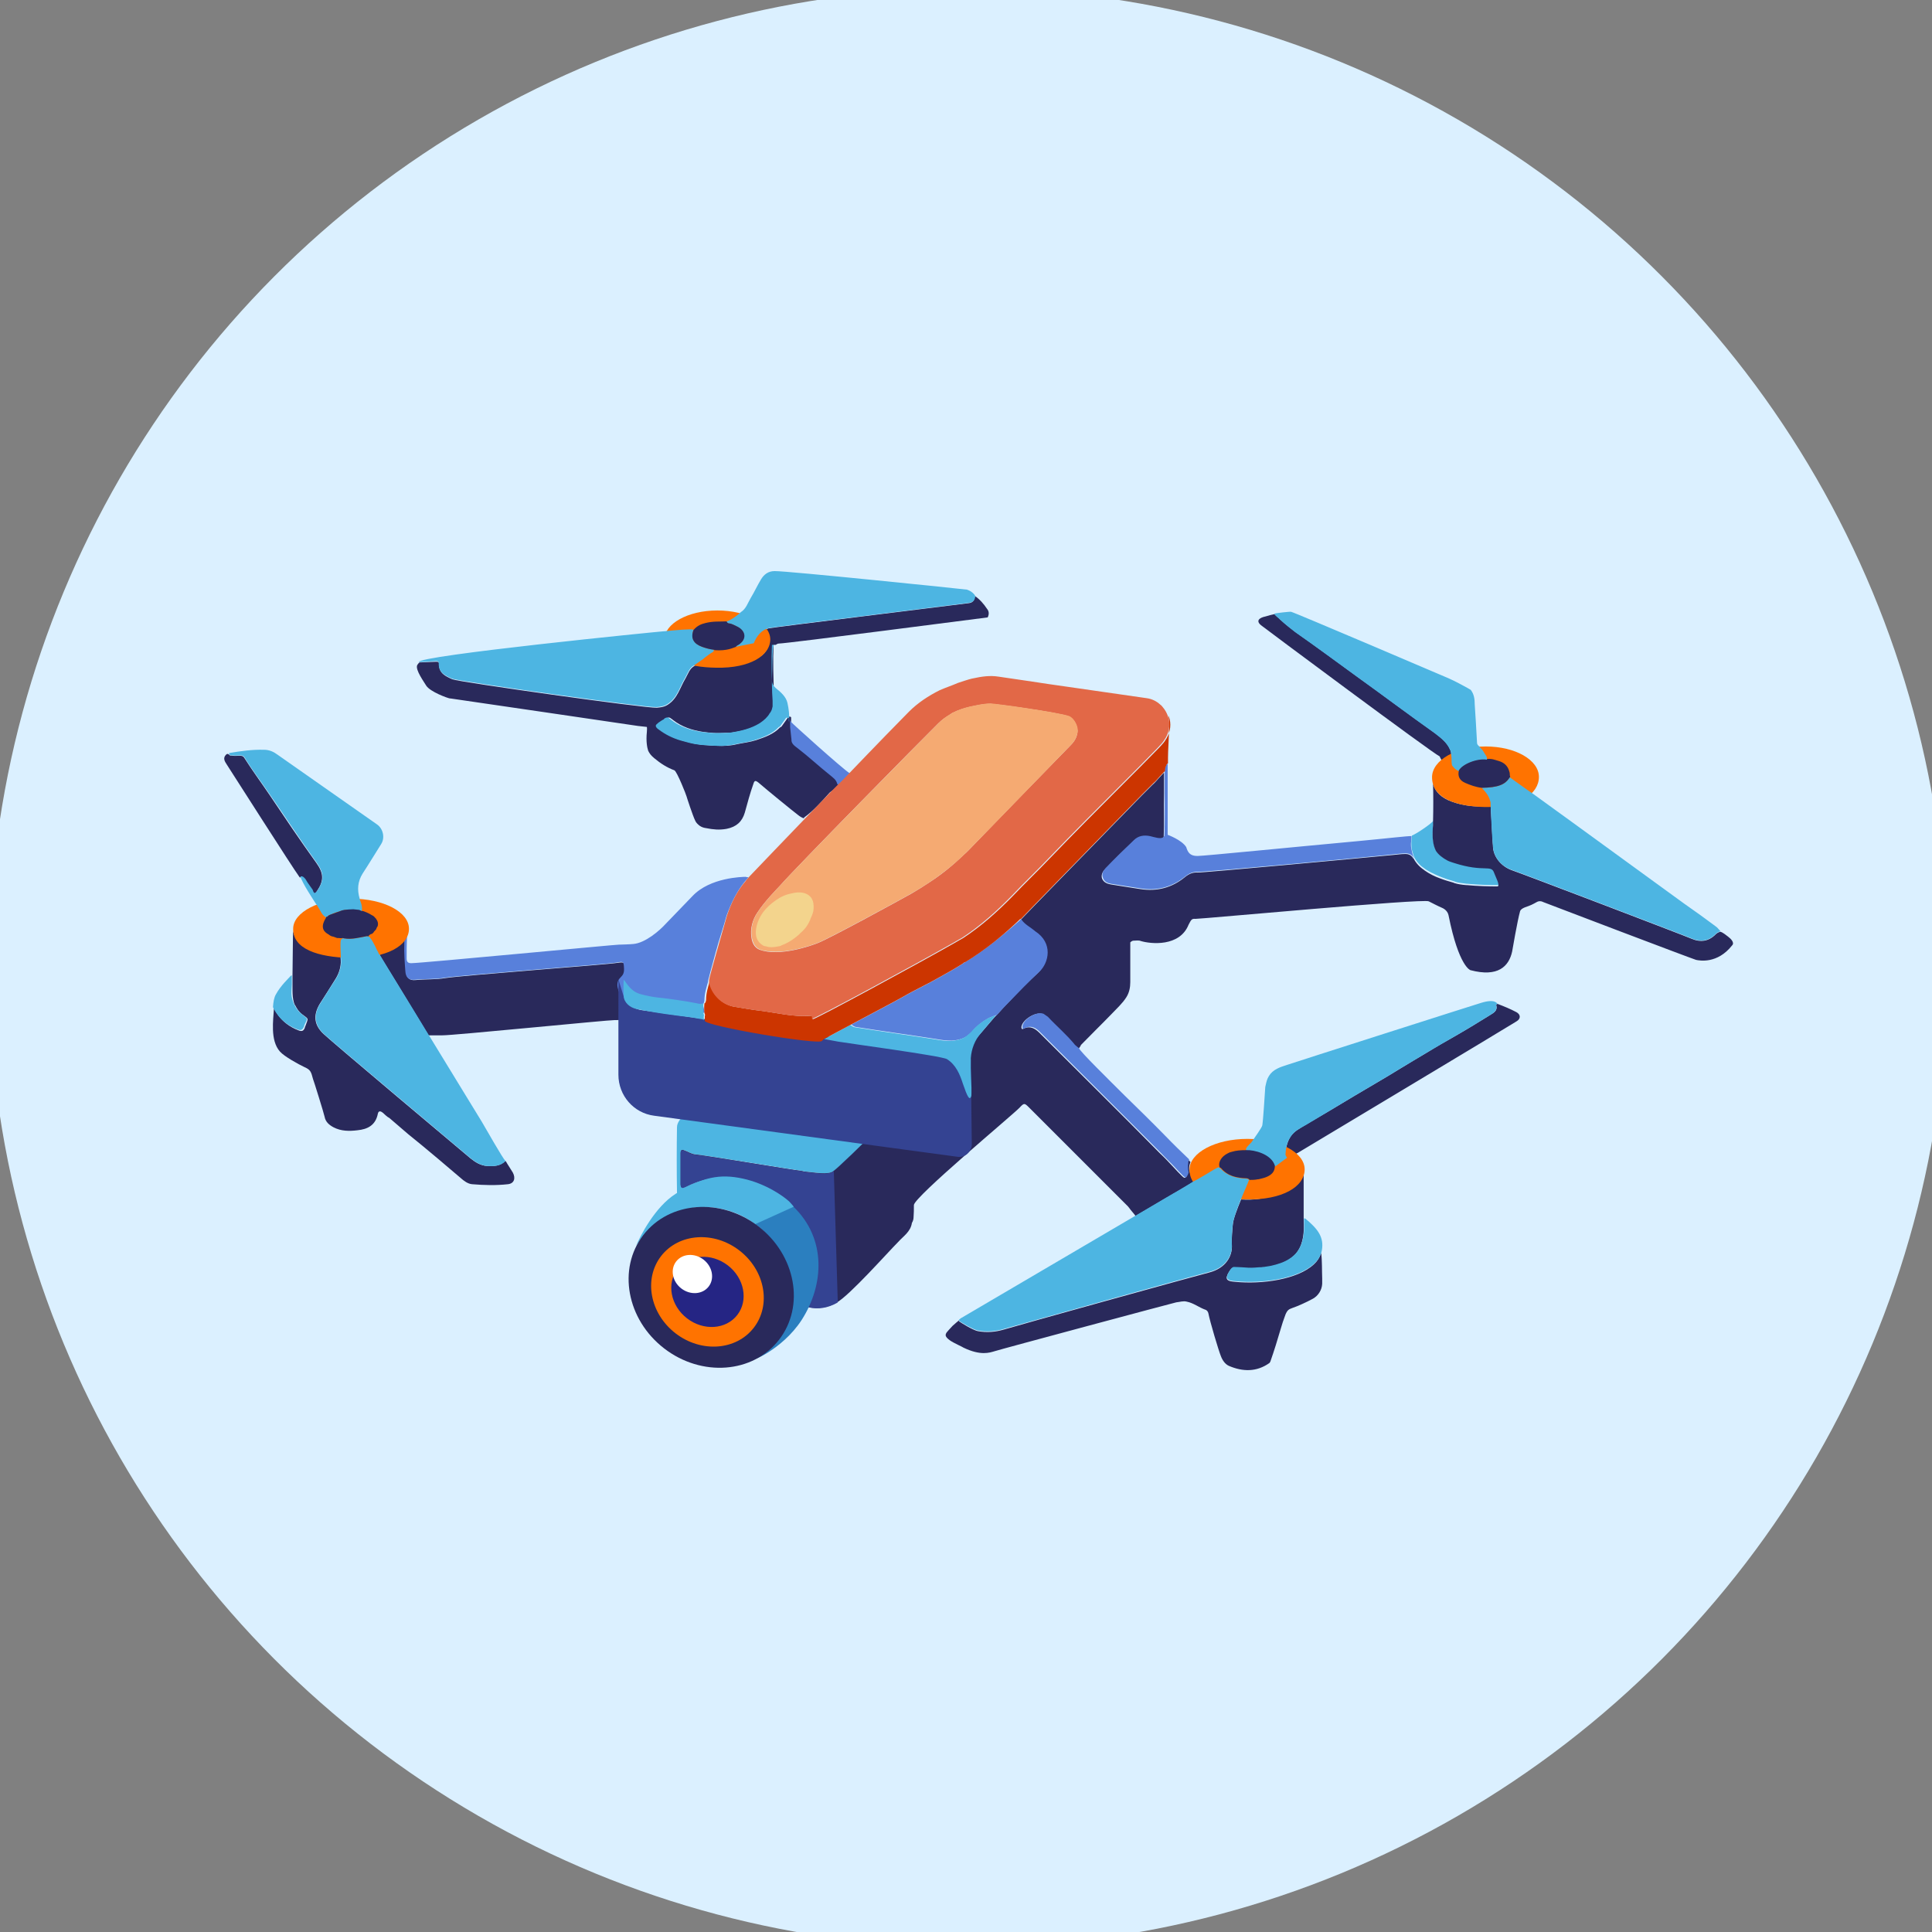 <?xml version="1.0" encoding="utf-8"?>
<!-- Generator: Adobe Illustrator 25.2.1, SVG Export Plug-In . SVG Version: 6.00 Build 0)  -->
<svg version="1.1" id="avatar_x5F_16" xmlns="http://www.w3.org/2000/svg" xmlns:xlink="http://www.w3.org/1999/xlink"
	x="0px" y="0px" viewBox="0 0 583.9 583.9" style="enable-background:new 0 0 583.9 583.9;" xml:space="preserve">
	<rect x="0" y="0" width="583.9" height="583.9" fill="#808080" stroke="none"/>
	<style type="text/css">
		.st0 {
			fill: #DBF0FF;
		}

		.st1 {
			fill: #29295B;
		}

		.st2 {
			fill: #4DB5E2;
		}

		.st3 {
			fill: #344392;
		}

		.st4 {
			fill: #5880DB;
		}

		.st5 {
			fill: #F3D48D;
		}

		.st6 {
			fill: #CC3500;
		}

		.st7 {
			fill: #E26847;
		}

		.st8 {
			fill: #F5AA72;
		}

		.st9 {
			fill: #FF7300;
		}

		.st10 {
			fill: #2B7FBF;
		}

		.st11 {
			fill: #252584;
		}

		.st12 {
			fill: #FFFFFF;
		}
	</style>
	<g id="avatar_x5F_16_1_">
		<circle class="st0" cx="292.58" cy="292.47" r="296" />
		<g>
			<g>
				<path class="st1" d="M381.3,189.1c0.3,0.3,51.6,38.5,53.8,39.5c0.1,0.2,0.3,0.7,0.5,1c0.3,0,0.8,0.3,1.5,0.7
				c0.1,0.1,0.2,0.1,0.3,0.2c0.2,0.2,0.5,0.3,0.7,0.5c0.2,0,0.4,0,0.7,0c-0.1-0.4-0.1-0.9-0.1-1.3c0-0.5,0-1.1-0.1-1.6
				c0-0.6-0.1-1.1-0.4-1.7c-1-2.2-2.8-3.5-4.6-4.9c-7.9-5.6-15.6-11.4-23.4-17c-6.2-4.5-12.4-9.1-18.7-13.5
				c-0.8-0.6-3.1-2.4-4.6-3.8c-0.3-0.3-0.6-0.6-0.9-0.8c-0.5-0.4-0.8-0.7-0.8-0.8c-0.9,0.2-1.8,0.4-2.7,0.7
				C380.5,186.7,379.4,187.7,381.3,189.1z" />
				<path class="st1" d="M90.6,265.2c-2.4-3.3-20.4-31.6-22.1-34.2c-0.6-0.9-1.2-1.9-0.2-2.9c0.2-0.2,0.5-0.4,0.8-0.1
				c0,0,0.1,0,0.1,0c0.2,0.5,0.7,0.3,1.1,0.4c0.7,0.1,1.4,0,2.2,0c0.5,0,1,0.1,1.3,0.6c2.4,3.8,5,7.3,7.5,11c4.7,7,9.4,14,14.3,20.8
				c2.3,3.2,2.3,5.4,0.2,8.5c-0.6,0.9-0.9,1-1.6,0c-0.8-1.2-1.4-2-2.1-3.1C91.9,265.6,91.4,264.9,90.6,265.2z M298.3,184
				c-1-1.5-2.2-2.9-3.7-3.9v0c0,1.3-0.6,2.1-1.9,2.2c-5.3,0.7-59.1,7.3-60.4,7.6c-2.3,0.6-3.7,2.4-4.6,4.6c0,0,0,0,0,0
				c1-0.1,2.9,0,4.4,0c0,0.3,0,0.7-0.1,1.2c0,0.3-0.1,0.5-0.3,0.7c-0.1,0.2-0.3,0.5-0.6,0.8c-0.1,0.1-0.1,0.1-0.1,0.2c0,0,0,0,0,0
				c-0.1,0.1-0.2,0.1-0.2,0.2c0,0-0.1,0-0.1,0.1c-3,2.5-6.7,3.3-10.4,3.6c-3.3,0.3-6.6,0.3-10-0.3c-0.1,0.1-0.2,0.1-0.3,0.2
				c0,0,0,0,0,0c-1.6,0.8-2,2.4-2.8,3.8c-1.7,2.8-2.4,6.1-5.4,8c-1.1,0.7-2.2,0.8-3.3,0.9c-3.3,0.2-60-7.8-61.8-8.6
				c-2-0.9-4.1-1.8-4-4.6c0-0.7-0.4-0.7-0.9-0.7c-0.8,0-4.2,0.2-5,0.2c-0.3,0.2-0.5,0.5-0.7,0.8c-0.7,1.4,2.2,5.3,2.7,6.2
				c1.2,1.9,6.5,3.8,7.2,3.9h0.2c0.2,0,56.6,8.3,56.6,8.3c0.9,0.1,2.6,0.3,2.7,0.3c0,0,0.1,0.3,0,1.5c-0.3,2.9,0.1,4.8,0.4,5.7
				c0.4,0.8,0.8,1.4,1.9,2.3c1.8,1.5,3.8,2.8,6,3.6c0.8,0.3,3.7,7.7,3.7,7.9c0,0.1,1.9,5.9,2.6,7.3c0.2,0.4,0.3,0.6,0.6,0.9
				c0.2,0.2,0.5,0.5,0.8,0.7c0,0,0,0,0,0c0.6,0.4,1.2,0.6,2,0.7c2,0.4,3.9,0.6,6.1,0.2c3-0.6,4.7-2.2,5.5-4.9
				c0.8-2.9,1.6-5.9,2.6-8.7c0.3-1,0.6-1.1,1.5-0.4c2.3,2,10.5,8.7,12.1,9.9c0.5,0.4,1.2,0.8,1.6,0.9c0,0,0.1,0,0.1,0v-0.2
				c2.9-2.1,5.3-4.8,7.7-7.5c0.3-0.3,0.7-0.5,1.1-0.8c0.6-0.6,1.1-1.1,1.7-1.7c0,0,0,0,0,0c-0.1-0.1-0.2-0.3-0.2-0.3v-0.1
				c-0.3-1.2-1.3-1.8-2.1-2.5c-3.4-2.7-6.6-5.7-10-8.3c-0.8-0.6-1.8-1.3-1.7-2.5c0-0.1-0.3-2.6-0.4-3.7c0-0.1,0-0.3,0-0.4
				c0,0.8,0-0.2,0-0.4c0-0.3,0-0.6,0-0.9c0-0.1,0-0.2,0-0.3c0,0,0,0,0-0.1c0-0.2,0-0.4,0-0.6c0-0.1,0-0.3-0.1-0.3
				c-0.1-0.1-0.2-0.1-0.3-0.1c-0.4-0.1-0.6,0.3-0.8,0.6c-0.5,0.7-1,1.4-1.5,2.1c-0.1,0.2-0.3,0.4-0.5,0.5c0,0,0,0-0.1,0
				c-2,2.1-4.6,3-7.3,3.9c-1.9,0.6-3.8,0.8-5.7,1.2c-2,0.5-4,0.6-6,0.5c-1.1,0-2.1-0.1-3.2-0.2c-0.1,0-0.2,0-0.2,0
				c-0.7,0-1.3-0.1-1.9-0.2c0,0-0.1,0-0.1,0c-1.7-0.2-3.4-0.7-5.2-1.2c-2.4-0.7-4.6-1.8-6.6-3.3c-0.1-0.1-0.3-0.2-0.4-0.3
				c-0.1-0.1-0.1-0.1-0.2-0.2c-0.5-0.6-0.4-0.9,0.4-1.5c0,0,0.1-0.1,0.1-0.1c0.1-0.1,0.2-0.1,0.3-0.2c0.3-0.2,0.6-0.4,0.9-0.6
				c0.1,0,0.2-0.1,0.4-0.2c0,0,0,0,0,0c0.1-0.1,0.2-0.3,0.3-0.3c0.1,0,0.1-0.1,0.2-0.1c0,0,0,0,0,0c0.3-0.2,0.7-0.2,1,0c0,0,0,0,0,0
				c0,0,0,0,0,0c0,0,0,0,0,0c0,0,0.1,0,0.1,0.1c0.2,0.1,0.5,0.3,0.7,0.5c2.7,2.1,5.8,3.1,9.1,3.6c0.6,0.1,1.2,0.1,1.7,0.2
				c0.1,0,0.2,0,0.2,0c0,0,0,0,0,0c1.5,0.2,3,0.2,4.6,0.1c0.1,0,0.2,0,0.3,0c0.2,0,0.4,0,0.6,0c0.5,0,0.9-0.1,1.4-0.1
				c3.2-0.5,6.2-1.2,8.9-2.9c1.2-0.8,2.3-1.8,2.9-2.9c0-0.1,0.1-0.1,0.1-0.1c0.2-0.3,0.4-0.6,0.5-0.9c0-0.1,0.1-0.2,0.1-0.3
				c0.1-0.3,0.1-0.5,0.2-0.8c0,0,0-0.1,0-0.1c0-0.1,0-0.1,0-0.2c0-0.3,0-0.5,0-0.8c0-0.2,0-0.4,0-0.6c-0.1-1.6-0.2-3.3-0.2-4.9
				c0,0,0,0,0-0.1v-0.1v-0.2c0,0,0-0.1,0-0.1c0,0,0,0,0,0c0,0,0,0,0,0c0,0,0,0,0-0.1c-0.1-2.6-0.1-5.3-0.1-7.9l0.1-3.5
				c0.3,0,0.6,0,0.6,0c0.3-0.1,0.5-0.4,1-0.4c2.4,0,60.5-7.6,63.1-7.9C299,185.6,298.9,184.7,298.3,184z M152.9,351
				c-0.1-0.1-0.2-0.1-0.3-0.2c0,0,0.1,0.1,0.1,0.1c-1.5,1.5-3.4,1.6-5.4,1.5c-2-0.1-3.6-1.1-5.1-2.3c-4.3-3.6-42-35.3-44.4-37.6
				c-2.8-2.6-3.3-5.6-1.1-9.2c1.6-2.5,3.2-5,4.8-7.6c0.9-1.5,1.4-3,1.5-4.8c0-0.2,0-0.9-0.1-1.9c0,0,0,0,0,0c-0.1,0-0.2-0.1-0.3-0.1
				c0,0-1.5,0-2.3-0.1c-3.6-0.4-6.9-1.4-9.7-3.8c-0.1-0.1-0.3-0.2-0.4-0.3c-0.1-0.1-0.2-0.3-0.4-0.5c0,0,0,0,0,0
				c-0.4-0.4-0.6-1-0.8-1.5c-0.2-0.5-0.4-1-0.4-1.5c-0.1,1.1-0.1,8.3-0.2,13.8c0,0.9,0,1.8,0,2.6c0,0.6,0,1.2,0,1.7
				c0,1.3,0.1,2.5,0.4,3.6c0.1,0.2,0.1,0.4,0.2,0.6c0,0.1,0.1,0.2,0.2,0.3c0.5,1,1.1,2,2.2,2.8c2,1.5,1.8,1,0.9,3.5
				c-0.1,0.2-0.2,0.4-0.2,0.6c-0.4,0.9-0.9,1.1-1.9,0.7c-5.8-2.2-7.3-6.8-7.4-6.7c0,0,0,0,0,0c-0.2,3.6-1.2,9.7,1.8,13.1
				c1.3,1.5,5.7,3.9,7.4,4.7c1.8,0.8,2,1.3,2.6,3.6c0.1,0.1,3.4,10.7,3.5,11.4c0.3,1.6,1.4,2.5,2.7,3.2c2.3,1.2,4.8,1.2,7.2,0.9
				c3.1-0.3,5.5-1.5,6.2-5c0.2-1,0.9-0.8,1.5-0.3c0.7,0.6,1.2,1.2,2,1.6c1.9,1.6,3.8,3.3,5.7,4.9c4.3,3.4,14.9,12.4,15.8,13.2
				c1,0.9,2.2,1.8,3.5,1.9c3.6,0.3,7.2,0.4,10.8,0c1.9-0.2,2.4-1.8,1.5-3.5C154.3,353.2,153.5,352.1,152.9,351z" />
				<path class="st1" d="M399.6,386.4c0,0.3,0,0.9,0,1.6c-0.1,1.9-1.2,3.6-2.8,4.5c-2,1.1-4.7,2.3-6.2,2.8c-1.1,0.4-1.5,0.6-2.1,2
				c-0.7,1.9-1,2.8-1.4,4.2c-1,3.4-2,6.7-3.2,10.1c-0.1,0.1-0.2,0.2-0.2,0.3c-3.9,2.8-8.1,2.7-12.3,0.9c-1.1-0.5-1.9-1.6-2.4-2.9
				c-0.7-1.7-3.3-10.4-3.8-13c-0.1-0.5-0.5-1-1-1.1c-1.9-0.7-3.5-2-5.5-2.4c-1.1-0.3-2.1,0.1-3.2,0.2c-0.6,0.1-53.2,14.2-55,14.8
				c-1.4,0.4-4.1,1.4-9.3-1.1c0-0.1-3-1.4-4.1-2.2c-1.5-1.1-1.5-1.6-1-2.4c0,0,1.1-1.3,1.8-2c0.8-0.7,1.7-1.5,2.1-1.8c0,0,0,0,0,0
				c-0.1,0.1-0.2,0.2-0.2,0.4c0.5,0.4,4.2,2.7,5.7,3c2.7,0.5,5.3,0.3,8-0.5c3.9-1.2,57.9-16.2,61.9-17.2c5.1-1.3,7.1-5,6.9-8.3
				c-0.1-2.1,0.1-4.2,0.3-6.3c0.1-1.5,1.3-4.6,2.4-7.3c0-0.1,0.1-0.1,0.1-0.2c3.9,0.3,7.2-0.3,10.7-1.5c2-0.7,5-1.8,6.5-3.5
				c0,0,0,0,0,0c0.7-0.8,1.3-1.8,1.7-2.7c0,3.9,0,8.8,0,12.7c0,0.3,0,0.6,0,0.9c0.2,3.8,0,7.2-1.9,9.9c-0.6,0.9-1.5,1.7-2.6,2.4
				c-1.4,0.9-3.3,1.6-5.7,2.1c-0.6,0.1-1.2,0.2-1.9,0.3c-0.1,0-0.1,0-0.2,0c-0.4,0.1-0.8,0.1-1.3,0.1c-0.4,0-0.8,0.1-1.3,0.1
				c-1.4,0.1-2.5,0-3.9-0.1c-0.7,0-1.5-0.1-2.4-0.1c-0.7,0-1.5,1.5-1.8,2.1c0,0.1-0.1,0.2-0.1,0.3c-0.3,0.6-0.2,1,0.1,1.3
				c0.2,0.2,0.5,0.3,0.8,0.4c0.5,0.1,1.2,0.2,1.5,0.2c8.1,0.8,18.9-0.7,23.8-5.3c1-0.9,1.7-2,2.1-3.2c0-0.1,0.1-0.1,0.1-0.2
				C399.6,381.1,399.5,383.8,399.6,386.4z M458.3,305.9c-1.9-1-3.6-1.7-5.7-2.5v0c-0.2,0-0.4,0.1-0.4,0.4c0.5,1.7-0.8,2.3-1.9,3
				c-3.4,2.1-6.8,4.2-10.3,6.2c-3,1.7-6,3.4-8.9,5.2c-2.7,1.6-5.4,3.2-8,4.8c-4.5,2.8-9.1,5.4-13.6,8.1c-5,3-10,6-15,8.9
				c-1.6,1-3.3,1.8-4.4,3.4c-1.1,1.7-1.5,3.5-1.6,5.5c0,0,0.2,0.5,0.4,0.8c0,0.1,0.1,0.1,0.1,0.1c1.1-0.2,1.9-0.7,2.9-1.2
				c0,0,0.1-0.1,0.1-0.1c0,0,0,0,0,0c0,0,0.1,0,0.1,0c0.3-0.2,63.4-38,66.2-39.8C459.7,307.9,459.6,306.6,458.3,305.9z" />
			</g>
			<path class="st2"
				d="M235.3,219.8c-2,2.1-4.6,3-7.3,3.9c-1.9,0.6-3.8,0.8-5.7,1.2c-2,0.5-4,0.6-6,0.5c-1.1,0-2.1-0.1-3.2-0.2
			c-0.1,0-0.2,0-0.2,0c-0.7,0-1.3-0.1-1.9-0.2c0,0-0.1,0-0.1,0c-1.7-0.2-3.4-0.7-5.2-1.2c-2.4-0.7-4.6-1.8-6.6-3.3
			c-0.1-0.1-0.3-0.2-0.4-0.3c-0.1-0.1-0.1-0.1-0.2-0.2c-0.5-0.6-0.4-0.9,0.4-1.5c0,0,0.1-0.1,0.1-0.1c0.1-0.1,0.2-0.1,0.3-0.2
			c0.3-0.2,0.6-0.4,0.9-0.6c0.1,0,0.2-0.1,0.4-0.2c0,0,0,0,0,0c0.1-0.1,0.2-0.3,0.3-0.3c0.1,0,0.1-0.1,0.2-0.1c0,0,0,0,0,0
			c0.3-0.2,0.7-0.2,1,0c0,0,0,0,0,0c0,0,0,0,0,0c0,0,0,0,0,0c0,0,0.1,0,0.1,0.1c0.2,0.1,0.5,0.3,0.7,0.5c2.7,2.1,5.8,3.1,9.1,3.6
			c0.6,0.1,1.2,0.1,1.7,0.2c0.1,0,0.2,0,0.2,0c0,0,0,0,0,0c1.5,0.2,3,0.2,4.6,0.1c0.1,0,0.2,0,0.3,0c0.3,0,0.5,0,0.8,0
			c0.4,0,0.8-0.1,1.2-0.1c3.2-0.5,6.2-1.2,8.9-2.9c1.2-0.8,2.3-1.8,2.9-2.9c0-0.1,0.1-0.1,0.1-0.1c0.2-0.3,0.4-0.6,0.5-0.9
			c0-0.1,0.1-0.2,0.1-0.3c0.1-0.3,0.1-0.5,0.2-0.8c0,0,0-0.1,0-0.1c0-0.1,0-0.1,0-0.2c0-0.3,0-0.5,0-0.8c0-0.2,0-0.4,0-0.6
			c-0.1-1.6-0.2-3.3-0.2-4.9c0,0,0,0,0-0.1v-0.1v-0.2c0,0,0-0.1,0-0.1c0,0,0,0,0,0c0,0,0,0,0,0c0,0,0,0,0-0.1
			c-0.1-2.6-0.1-5.3-0.1-7.9l0.1-3.5c0.3,0,0.6,0,0.6,0c-0.5,0.5-0.5,7.6-0.6,10.6c0,1.1,0.4,1.8,1.2,2.5c1.5,1.2,3.1,2.6,3.5,4.5
			c0.4,1.8,0.6,3.6,0.5,5.5c0,0,0,0,0,0c0,0,0,0-0.1,0c0,0,0,0,0-0.1c0-0.2,0-0.4,0-0.6c0-0.1,0-0.3-0.1-0.3
			c-0.1-0.1-0.2-0.1-0.3-0.1c-0.4-0.1-0.6,0.3-0.8,0.6c-0.5,0.7-1,1.4-1.5,2.1C235.7,219.5,235.6,219.6,235.3,219.8
			C235.4,219.8,235.4,219.8,235.3,219.8z M91.2,306.5c-1-0.8-1.7-1.7-2.2-2.8c-0.1-0.1-0.1-0.2-0.2-0.3c-0.1-0.2-0.1-0.4-0.2-0.6
			c-0.4-1-0.6-2.1-0.5-3.4c0-0.6,0.1-1.2,0.1-1.9c0-0.8,0-1.6,0-2.6c-0.1-0.2-0.1-0.2-0.5,0.2c-0.4,0.5-2.9,2.8-4.3,5.4
			c-0.6,1-0.8,2.4-0.9,3.9c0.1,0,1.6,4.5,7.4,6.7c1,0.4,1.5,0.2,1.9-0.7c0.1-0.2,0.2-0.4,0.2-0.6C93,307.6,93.2,308.1,91.2,306.5z
			 M394.4,368.2c0,0,0,0.1,0,0.1c-0.1,0-0.2-0.1-0.3-0.1c0.2,3.8,0,7.2-1.9,9.9c-0.6,0.9-1.5,1.7-2.6,2.4c-1.4,0.9-3.3,1.6-5.7,2.1
			c-0.6,0.1-1.2,0.2-1.9,0.3c-0.1,0-0.1,0-0.2,0c-0.4,0.1-0.8,0.1-1.3,0.1c-0.4,0-0.8,0.1-1.3,0.1c-1.4,0.1-2.5,0-3.9-0.1
			c-0.7,0-1.5-0.1-2.4-0.1c-0.7,0-1.5,1.5-1.8,2.1c0,0.1-0.1,0.2-0.1,0.3c-0.3,0.6-0.2,1,0.1,1.3c0.2,0.2,0.5,0.3,0.8,0.4
			c0.5,0.1,1.2,0.2,1.5,0.2c8.1,0.8,18.9-0.7,23.8-5.3c1-0.9,1.7-2,2.1-3.2c0-0.1,0.1-0.1,0.1-0.2c0-0.2,0-0.4,0.1-0.6
			C400.2,373.9,398.3,371.4,394.4,368.2z M451.7,263.6c-0.9-2.9-2.9-0.1-12.2-3.1c-0.2-0.1-0.4-0.1-0.6-0.2
			c-1.9-0.6-3.8-1.3-4.9-3.4c0-0.1-0.1-0.1-0.1-0.2c-0.1-0.2-0.2-0.4-0.3-0.7c-0.4-1.2-0.7-2.7-0.6-4.7c0-0.4,0-0.8,0.1-1.2
			c0-0.4,0-0.7,0.1-1.1c0-0.3,0-0.8,0-1c0,0,0,0,0,0c-0.4,0.9-5.9,4.5-6.5,4.5c0,0.1,0,0.6-0.1,1.5c-0.1,0.8,0,1.5,0,2.1
			c0,0.5,0.2,0.9,0.3,1.4c0.2,0.6,0.3,1.1,0.6,1.7c0.7,1.4,1.8,2.5,3.2,3.4c0,0,0.1,0,0.1,0.1c2.5,1.6,5.9,2.9,8.8,3.7
			c0.1,0,0.1,0,0.2,0.1c0.9,0.3,2.1,0.4,3.5,0.6c0.1,0,0.1,0,0.2,0c3,0.3,6.6,0.4,9.2,0.4C453.7,267.6,452,264.5,451.7,263.6z" />
			<path class="st2" d="M265.9,338.3c-5.2-0.2-10.3-0.5-15.4-0.8c-3.9,0.7-7.2,1.2-8.3,1.2c-3,0-5.4-0.2-9.1-0.6
			c-3.3-0.3-15-2.2-21.6-3.5c-1.1,0-2.3,0-3.4,0c-0.1,0.1-0.2,0.2-0.3,0.3c0,0.1,0.1,0.1,0.1,0.2c0.3,0.9-0.8,1.2-1.2,1.8
			c-0.9,1.1-2.1,2.3-2.1,3.8c-0.1,6.5-0.1,13,0,19.5c0,0.5,0.1,0.8,0.2,1c0,0,0,0,0,0c0.3-0.2,0.7-0.5,0.9-0.7
			c1-0.6,1.6-0.9,1.6-0.9c0,0,0,0,0.1,0c0.1-0.1,0.2-0.1,0.2-0.1c0.5-0.3,1-0.6,1.6-0.8c1.4-0.7,2.9-1.4,4.5-1.8
			c4.9-1.3,10.1-0.9,15,1c-2.6-1.1-5.8-2-9.3-2.1c-4.3-0.1-8.2,0.9-12,2.8c-1,0.5-1.6,0.6-1.6-0.8c0-3.1,0-6.2,0-9.3
			c0-0.9,0.3-1.2,1.2-0.8c1.1,0.5,2.1,1.1,3.3,1.2c5.2,0.6,27.4,4.3,32.2,5c0.3,0.1,0.6,0.1,1,0.2c2.3,0.2,7.2,1.1,8.5-0.2
			c1.4-0.8,14.4-13.6,16.2-15.6C267.4,338.4,266.6,338.3,265.9,338.3z" />
			<path class="st1" d="M522.3,283.1c-0.4-0.3-1.7-1.4-2.4-1.5c-0.4,0.1-1,0.4-1.3,0.7c-2.1,2.2-4.6,2.6-7.4,1.4
			c-2.8-1.2-51.6-19.8-54.3-20.7c-3.1-1.1-5.7-4-5.7-7.5v0c-0.1-0.8-0.5-9.4-0.7-12.1c-5,0.9-10-0.3-12.9-1.6
			c-2.8-1.3-4.1-3.2-4.5-5c0,0,0,0,0,0c0.1,3.3,0.1,7.6,0,11.5c0,0,0,0,0,0c0,0.1,0,0.6,0,1c-0.3,3.2-0.1,5.4,0.5,7
			c0.1,0.2,0.2,0.5,0.3,0.7c0,0.1,0.1,0.1,0.1,0.2c0.8,1.2,2,2.1,3.5,2.9c0.6,0.3,1.3,0.5,1.9,0.7c9.3,3,11.3,0.3,12.2,3.1
			c0.3,0.9,2,4,0.9,4c-2.5,0-6.2-0.1-9.2-0.4c0,0,0,0-0.1,0c-0.1,0-0.1,0-0.1,0c-1.3-0.1-2.6-0.3-3.5-0.6c-0.1,0-0.1,0-0.2-0.1
			c-1.4-0.4-2.8-0.8-4.1-1.3c-1.7-0.6-3.3-1.4-4.7-2.4c0,0-0.1,0-0.1-0.1c-1.4-0.9-2.5-2.1-3.2-3.4c0-0.1-0.1-0.1-0.2-0.2
			c-0.6-1-1.4-1.3-2.4-1.3c-1.3,0-2.5,0.2-3.7,0.3c-7.2,0.7-57.5,5.4-59.1,5.3c-1.5-0.1-2.7,0.5-3.8,1.4c-3.9,3.2-8.4,4.4-13.5,3.6
			c-3-0.5-6-0.9-8.9-1.4c-1.1-0.2-2.1-0.6-2.6-1.7c-0.4-1.1,0.1-2.1,0.8-2.8c2.8-2.9,5.6-5.8,8.6-8.5c1.4-1.3,3.1-1.6,4.9-1.2
			c1.3,0.3,3.1,1,4,0.3c0.1-0.1,0.2-0.3,0.3-0.4c0.2-4.4,0-8.8,0.1-13.1c0-2.1,0-4.1,0-6.2c0-0.1,0-0.2,0-0.2
			c-0.1,0.1-0.7,0.7-1.6,1.7c-0.6,0.7-1.2,1.4-1.9,2c-1.1,1.1-2.2,2.2-3.3,3.3c-12,12.3-35.9,36.8-36.8,37.8c0,0,0,0,0,0l0,0
			c0,0,0,0,0,0c1,1.5,2.7,2.3,4,3.4c0,0,0,0,0,0c0,0,0.1,0.1,0.1,0.1c0,0,0,0,0,0c5.6,3.7,4.2,9.7,1.3,12.3c-3.1,2.9-6.1,5.9-9,9
			c-1.4,1.4-2.7,3-4.1,4.4l-6.6,7.7c-0.6,0.9-1,5-1.1,5.7c-0.1,2.4-0.4,7.2-0.4,7.7c0,0.3-0.1,0.7-0.1,1v7.1c0,0-0.1,0-0.1,0
			c-0.1,0-0.3,0.1-0.5,0.1c-0.1,0-0.1,0-0.2,0c-3,0.8-2.9-13.9-5.1-15.2c-0.4-0.3-1.6-0.8-2.1-0.9c-1.4-0.2-29.5-3.6-35.7-5.4
			c-0.2-0.1-0.5-0.1-0.6-0.2c-0.9,1.3-1.1,2.8-1.2,4.4c-0.1,3.5-0.1,7,0,10.5c0.1,3.4-2.9,5.9-6,5.6c-2-0.2-13.1-1.9-19.1-2.9
			c-2.8-0.3-5.7-0.1-7.6-2.8c-0.5-0.7-0.8-1.6-1-2.4c0,0,0-0.1,0-0.1c0-0.2-0.1-0.4-0.1-0.6c0,0,0-0.1,0-0.1v-0.4
			c0-0.2-0.1-0.4-0.1-0.7c0-3.6,0-7.2,0-10.8c-0.1-1.9-0.2-4.3-0.3-5.9c0,0,0,0,0,0c0,0.1-0.1,0.2-0.1,0.2c0,0,0,0,0,0c0,0,0,0,0,0
			c0,0.1,0,0.1-0.1,0.1c-1.3,0.5-2.5,0-3.7-0.2c-4-0.7-7.9-1.2-11.9-1.8c-1.4-0.2-2.8-0.5-4.3-0.8c-2.3-0.4-5.4-5.2-5.6-7.6
			c-0.4-3.6,2-3,1.9-5.9c-0.1-2.1-0.1-2.2-2.2-1.9c-2.7,0.5-47.1,3.8-52,4.6c-3,0.5-6,0.3-9,0.6c-2,0.2-2.8-0.8-2.9-2.7
			c-0.2-2.7-0.4-5.4-0.3-8.1v-1v0c0-0.4,0.1-0.7,0.2-1c0,0,0,0,0,0c-1.9,2.7-4.6,4.3-7.8,4.9c0,0.1,0,0.2,0,0.3c0,0.1,0,0.2,0,0.2
			c1.6,2.5,8.1,13.2,14.7,24.1c1.4,0,3.8,0,4.2,0c2.6,0.1,50.8-4.7,52-4.6c4.6,0,3.3-0.6,3.9,3.8c0.3,2.7,0,5.4,2.1,7.6
			c3.8,4,7.1,7.5,11.2,10.9c3.3,2.8,7.1,5.6,11.1,7.1c2.5,1,4.7,1.7,6.1,2.2c0.8-0.7,1.8-0.4,2.6-0.2c4.3,1,16.4,3,19.5,3.3
			c3,0.3,4.8,0.4,7.2,0.5c1.7-0.1,10.6-1.6,16.3-2.8c-4.3,4.4-12.7,12.5-13.8,13.2c-1.3,1.3-6.2,0.4-8.5,0.2c-0.3,0-0.6-0.1-1-0.2
			c-4.8-0.6-27.1-4.4-32.2-5c-1.2-0.1-2.2-0.8-3.3-1.2c-0.9-0.4-1.2-0.1-1.2,0.8c0,3.1,0,6.2,0,9.3c0,1.3,0.5,1.3,1.6,0.8
			c3.7-2,7.7-2.9,12-2.8c0.4,0,0.8,0,1.2,0.1c0,1,0,2,0,2.9c0,1.1,0.4,1,1.2,0.6c1.8-1,3.7-1.6,5.7-2c0.4,0.1,0.8,0.3,1.1,0.5
			c2.8,1.1,5.5,2.6,8,4.7c1.7,1.4,3.3,3,4.6,4.9c5.5,7.4,6.8,16.5,4.4,24.1c0,0,0,0.1,0,0.1c0,0,0,0.1,0,0.1
			c-0.1,0.2-0.1,0.4-0.2,0.5c0,0.1-0.1,0.2-0.1,0.3c0,0.1-0.1,0.2-0.1,0.3c-0.1,0.2-0.1,0.4-0.2,0.6c-0.1,0.3-0.3,0.5-0.4,0.8
			c-0.1,0.1-0.1,0.2-0.2,0.3c0,0.1-0.1,0.1-0.1,0.2c0,0,0,0.1,0,0.1c0,0,0,0.1,0,0.1v0c3,0.7,5.9,0.2,8.6-1.3
			c3.8-2,15.5-15.2,18.6-18.3c1.6-1.8,3.8-3.1,4.2-5.8c0.3-0.5,0.5-1.1,0.5-1.7c0.1-1.2,0.1-2.4,0.1-3.7c0-2.4,29.8-27.2,31.9-29.4
			c1.4-1.5,1.5-1.5,2.9-0.1c1.2,1.2,23.3,23.3,29.9,29.9c0.1,0.2,0.3,0.3,0.4,0.5c0.3,0.5,1.6,1.9,1.9,2.4c3.9-2.3,7.3-4.3,9.5-5.6
			c1.5-0.9,2.6-1.5,3.1-1.8c1.7-1,3.4-2,5-3v0c0.2-0.1,0.5-0.3,0.8-0.4c0,0-0.1-0.1-0.1-0.1c0,0,0,0,0,0c0,0,0,0,0,0c0,0,0,0,0,0
			c0,0,0,0,0,0c0,0-0.1-0.1-0.1-0.1c-0.1,0-0.3,0.1-0.4-0.1c-0.4-0.4-0.9-0.7-1.2-1.5c-0.5-1.2-0.6-2.3,0-3.7l-0.7-0.7
			c-0.1,0.4-0.2,0.8-0.3,1.3c-0.1,0.8,0,1.6,0.1,2.4c0,0.1,0,0.2,0,0.4c0,0.1,0,0.2-0.1,0.3c-0.6,1.3-0.7,1.4-1.8,0.3
			c-0.7-0.7-1.5-1.5-2.2-2.3c-1.4-1.5-2.8-3-4.3-4.4c-12-12.2-24.2-24.2-36.3-36.3c-1.4-1.4-2.9-2.3-4.9-1.3
			c-0.5,0.3-0.6-0.1-0.6-0.5c0.2-2.2,4.4-4.8,6.4-3.9c0.5,0.2,0.8,0.6,1.2,1c2.7,2.8,5.7,5.4,8.2,8.5c0.3,0.4,0.8,0.8,1.3,1.1
			c0.4-0.3,0.9-1.2,0.9-1.3v0c3-3.1,6.1-6.1,9.1-9.2c1.6-1.7,3.4-3.3,4.6-5.2c0.9-1.4,1.2-3,1.2-4.6c0-3.9,0-11.7,0-12
			c0.3-0.3,0.7-0.5,0.8-0.5c0.9,0,1.7-0.2,2.4,0.1c3,0.9,11.7,1.8,14.4-4.9c0.8-1.5,0.9-1.9,2.1-1.8c2.1,0,68.8-6.2,70.5-5.3
			c1.4,0.7,2.7,1.4,4.1,2c0.9,0.4,1.7,1.2,1.9,2.3c3.1,15.5,6.6,16.5,6.6,16.5c8.3,2.2,11.6-1.1,12.6-5.6c0,0,1.6-9.4,2.4-12.2
			c0.2-0.6,0.8-0.9,1.5-1.2c1.8-0.6,2.3-0.9,3.4-1.5c0.8-0.5,1.5-0.4,2.3,0c2,0.8,44.9,17.1,46,17.4c1,0.2,6.4,1.3,10.9-4.4
			C524.3,284.9,523.1,283.7,522.3,283.1z M318.5,276.3C318.5,276.3,318.5,276.3,318.5,276.3C318.6,276.3,318.6,276.3,318.5,276.3
			C318.6,276.3,318.6,276.3,318.5,276.3z" />
			<path class="st3" d="M253.2,393.6c-0.1,0.1-0.2,0.1-0.3,0.2c-2.7,1.5-5.6,2-8.6,1.3v0c0,0,0-0.1,0-0.1c0,0,0-0.1,0-0.1
			c0-0.1,0.1-0.1,0.1-0.2c0.1-0.1,0.1-0.2,0.2-0.3c0.1-0.3,0.3-0.5,0.4-0.8c0.1-0.2,0.2-0.4,0.2-0.6c0-0.1,0.1-0.2,0.1-0.3
			c0-0.1,0.1-0.2,0.1-0.3c0.1-0.2,0.1-0.3,0.2-0.5c0,0,0-0.1,0-0.1c0,0,0-0.1,0-0.1c2.5-7.6,1.1-16.6-4.4-24.1
			c-1.4-1.8-2.9-3.5-4.6-4.9c-2.4-2.1-5.1-3.6-8-4.7c-2.6-1.1-5.8-2-9.3-2.1c-4.3-0.1-8.2,0.9-12,2.8c-1,0.5-1.6,0.6-1.6-0.8
			c0-3.1,0-6.2,0-9.3c0-0.9,0.3-1.2,1.2-0.8c1.1,0.5,2.1,1.1,3.3,1.2c5.2,0.6,27.4,4.3,32.2,5c0.3,0.1,0.6,0.1,1,0.2
			c2.3,0.2,7.2,1.1,8.5-0.2c0,0,0.1-0.1,0.1-0.1L253.2,393.6z" />
			<path class="st4" d="M253,236.9v-0.1c-0.3-1.2-1.3-1.8-2.1-2.5c-3.4-2.7-6.6-5.7-10-8.3c-0.8-0.6-1.8-1.3-1.7-2.5
			c0-0.1-0.3-2.6-0.4-3.7c0-0.1,0-0.3,0-0.4c0,0.8,0-0.2,0-0.4c0-0.3,0-0.6,0-0.9c0-0.1,0-0.2,0-0.3c0,0,0,0,0.1,0
			c0,0.1,0.1,0.2,0.1,0.3c0,0,0,0,0,0s0,0,0,0c0,0.2,15.8,14.4,17.8,15.6c-0.3,0.3-0.6,0.7-0.9,1.1c-0.7,0.7-1.4,1.5-2.2,2.2
			c0,0-0.1,0-0.1,0.1l-0.2,0.1C253.1,237,253,236.9,253,236.9z M335.8,267.1c2.9,0.5,5.9,0.9,8.9,1.4c5.1,0.8,9.5-0.4,13.5-3.6
			c1.1-0.9,2.4-1.5,3.8-1.4c1.6,0.1,51.9-4.5,59.1-5.3c1.2-0.1,2.5-0.3,3.7-0.3c1.1,0,1.9,0.4,2.4,1.3c0,0.1,0.1,0.1,0.2,0.2
			c-0.3-0.5-0.4-1.1-0.6-1.7c-0.1-0.4-0.2-0.9-0.3-1.4c-0.1-0.7-0.1-1.4,0-2.1c0.1-0.9,0.1-1.5,0.1-1.5c-0.9-0.1-7.5,0.7-16.1,1.5
			c-18.5,1.7-46.7,4.5-48.6,4.5c-2.3,0-2.9-1.1-3.4-2.7c-1.4-2.2-5.6-3.7-5.6-3.7c0-7.2,0-14.3,0-21.5c-0.2,0.1-0.3,0.2-0.4,0.3
			c-0.1,0.3-0.3,0.7-0.4,1c0,0.3-0.1,0.6-0.1,0.8c0,0.1,0,0.1,0,0.2c0,0.1,0,0.2,0,0.2c0,2.1,0,4.1,0,6.2c0,4.4,0.1,8.8-0.1,13.1
			c-0.1,0.2-0.2,0.3-0.3,0.4c-0.8,0.7-2.7,0-4-0.3c-1.9-0.4-3.6-0.1-4.9,1.2c-2.9,2.8-5.8,5.6-8.6,8.5c-0.7,0.8-1.2,1.7-0.8,2.8
			C333.7,266.5,334.7,266.9,335.8,267.1z M315.4,306.4c-2.1-0.9-6.3,1.7-6.4,3.9c0,0.4,0.1,0.8,0.6,0.5c2-1.1,3.6-0.1,4.9,1.3
			c12.1,12.1,24.3,24.2,36.3,36.3c1.4,1.5,2.9,2.9,4.3,4.4c0.7,0.8,1.4,1.5,2.2,2.3c1.1,1.1,1.2,1,1.8-0.3c0-0.1,0-0.2,0.1-0.3
			c0-0.1,0-0.3,0-0.4c-0.2-0.8-0.2-1.6-0.1-2.4c0-0.4,0.1-0.9,0.3-1.3c-2.4-2.3-4.8-4.6-7.1-7c-4.1-4.2-8.3-8.3-12.5-12.4
			c-4.2-4.2-13.6-13.4-13.6-14.1c0,0,0,0,0,0c-0.4-0.4-0.9-0.7-1.3-1.1c-2.5-3.1-5.5-5.6-8.2-8.5C316.2,307,315.9,306.7,315.4,306.4
			z M219.6,276.7c1.4-3.8,3.1-7.4,5.7-10.5c0,0,0,0,0,0c0,0,0.9-1,0.9-1.1h-0.5c0,0,0,0-0.1,0v0.1h0c0,0,0,0,0-0.1l-0.1-0.1
			c-1.2,0-10.9,0.2-16.2,5.8c-1.9,2-6.2,6.4-8.1,8.4c-1.9,2.1-6.2,5.8-9.8,6.1c-0.9,0.1-3.9,0.2-4.4,0.2c0,0,0,0,0,0v0
			c-0.1-0.1-59.8,5.6-62.7,5.6c-1,0-1.4-0.4-1.4-1.4c0-2.1,0-4.2,0.1-6.4c0-0.1,0-0.2-0.1-0.3c0,0,0,0-0.1,0c-0.1,0-0.1,0-0.2,0
			c0,0,0,0,0,0c0,0,0,0-0.1,0.1c0,0-0.1,0-0.1,0.1c0,0,0,0.1,0,0.1c0,0,0,0,0,0c-0.1,0.4-0.2,0.7-0.2,1v0v1
			c-0.1,2.7,0.1,5.4,0.3,8.1c0.1,2,1,2.9,2.9,2.7c3-0.3,6-0.1,9-0.6c4.9-0.8,49.3-4.1,52-4.6c2.1-0.4,2.1-0.3,2.2,1.9
			c0.1,2.9-2.1,2.2-2,5.1c0.2,2.4,3.4,8,5.7,8.4c1.4,0.2,2.8,0.6,4.3,0.8c4,0.5,8,1.1,11.9,1.8c1.2,0.2,2.4,0.6,3.7,0.2
			c0.1,0,0.1-0.1,0.1-0.1c0,0,0,0,0,0c0,0,0,0,0,0c0.1-0.1,0.1-0.1,0.1-0.2c0,0,0,0,0,0c0,0,0,0,0,0v0v-0.1c0,0,0,0,0,0c0,0,0,0,0,0
			c0-0.1,0-0.1-0.1-0.2c0,0,0,0,0,0v-0.1l0,0c-0.4-0.3-0.9-0.2-1.3-0.3c-2.3-0.5-4.7-0.7-7-1.1c-3.6-0.7-7.2-1-10.8-1.6
			c-1.8-0.4-3.2-1.7-3.3-3.5c0-1.1,0.4-1.2,0.5-2.6c1,1.1,1.6,2,2.9,2.3c1.9,0.5,3.7,1.5,5.6,1.7c3.9,0.4,7.8,1.6,11.6,2.2
			c0.7,0.1,1.8,0.9,2.5,0.5c0,0-0.6-2.6-0.6-2.6c0,0,0,0,0.1,0c0,0,0,0,0,0c0,0,0.1,0,0.1-0.1c0.2-0.3,0.3-0.7,0.3-1
			c0-2,0.6-3.8,1.1-5.6c0,0,0,0,0,0c0,0,0,0,0,0c0,0,0,0,0-0.1v-0.1c0,0,0,0,0,0c0,0,0-0.1,0-0.1c0.2-0.8,1.2-4.6,2.3-8.6
			c0.1-0.3,0.2-0.6,0.3-1c0.2-0.6,0.3-1.2,0.5-1.8C218.5,280.6,219.6,276.8,219.6,276.7C219.6,276.7,219.6,276.7,219.6,276.7z
			 M291.5,290.9c-0.2,0.1-0.4,0.2-0.5,0.3c0,0,0,0,0,0c0,0,0,0,0,0c0,0,0,0-0.1,0.1c-2.3,1.5-4.7,2.8-7,4.1c-3.6,2.1-7.4,3.8-11,5.9
			c-2.6,1.5-9.9,5.3-15.7,8.4c0.1,0,0.3,0,0.4,0.1c0,0-0.1,0-0.1,0c0.1,0.1,0.2,0.1,0.3,0.2c0.5,0.4,1.1,0.4,1.7,0.5
			c4.2,0.7,19.7,2.9,23.3,3.5c1.6,0.3,3.2,0.5,4.8,0.5c1.5-0.1,3.3-0.4,4.7-1.4c0.5-0.4,1-0.8,1.5-1.3c1.5-1.8,3.1-3,4.5-3.8
			c0.6-0.4,1.2-0.6,1.7-0.8c0.2-0.1,0.3-0.1,0.5-0.2c0.4-0.2,0.7-0.2,0.7-0.2l-0.2,0.3c1.3-1.5,2.7-3,4.1-4.4c2.9-3,5.9-6.1,9-9
			c2.9-2.7,4.3-8.7-1.3-12.3c0,0-0.1-0.1-0.1-0.1c0,0,0,0,0,0c-1.3-1.1-3-1.9-4-3.4c0,0,0,0,0,0c0,0,0,0,0,0c0,0,0,0,0,0
			c0,0-0.1-0.1-0.1-0.1C303.1,282.7,297.6,287.2,291.5,290.9C291.5,290.9,291.5,290.9,291.5,290.9z M304.3,282.5
			C304.3,282.5,304.3,282.5,304.3,282.5C304.2,282.6,304.2,282.6,304.3,282.5C304.2,282.6,304.2,282.5,304.3,282.5z" />
			<path class="st3" d="M289.3,349.6l-91.6-12.4c-6.2-0.8-10.8-6.1-10.8-12.4V296l1.7,5.5c1.1,2.1,3.1,3.5,5.4,3.8l98.7,14.1
			c0.4,0.1,0.7,0.4,0.7,0.8l0.3,25.6C293.7,348.1,291.6,350,289.3,349.6z" />
			<path class="st2" d="M300.2,307.1c0.4-0.2,0.7-0.2,0.7-0.2l-0.2,0.3l-4.3,5.1c-1.8,2.1-2.8,4.7-3,7.5c0,0.4,0,0.6,0,0.8
			c-0.1,2.4,0.2,7.7,0.2,8.1c0,0.3,0,1.1,0,1.5c0,0.5,0,1-0.1,1.2c-0.5,1.2-1.1,0.2-2.5-3.9c-0.9-2.8-2.1-5.7-4.8-7.4
			c-1.6-1-30.8-4.9-32.9-5.3c-1.1-0.2-2.6-0.5-3.8-0.7c-0.2,0-0.3-0.1-0.5-0.1c0,0,0,0,0,0c0,0,0,0,0,0c0,0,0,0,0.1,0
			c2.3-1.2,5.8-3.1,7.8-4.2c0,0,0,0,0,0c0.1,0,0.3,0,0.4,0.1c0,0-0.1,0-0.1,0c0.1,0.1,0.2,0.1,0.3,0.2c0.5,0.4,1.1,0.4,1.7,0.5
			c4.2,0.7,19.7,2.9,23.3,3.5c1.6,0.3,3.2,0.5,4.8,0.5c1.5-0.1,3.3-0.4,4.7-1.4c0.5-0.4,1-0.8,1.5-1.3c1.5-1.8,3.1-3,4.5-3.8
			c0.6-0.4,1.2-0.6,1.7-0.8C299.9,307.2,300.1,307.1,300.2,307.1z M212.6,303.2C212.6,303.2,212.6,303.2,212.6,303.2
			C212.6,303.2,212.6,303.2,212.6,303.2c-0.7,0.3-1.4,0.2-2.1,0c-3.8-0.7-7.6-1.3-11.5-1.7c-1.9-0.2-3.8-0.6-5.6-1.1
			c-2.9-0.9-3.9-3.2-4.9-4.3c-0.1,1.3-0.1,3.9,0,5c0.1,1.9,1.9,3.4,3.7,3.8c3.9,0.8,7.4,1.4,12.1,2c2.3,0.3,4.6,0.5,7,1
			c0.5,0.1,0.9,0,1.3,0.3l0,0v0.1c0,0,0,0,0,0c0.1,0,0.1,0.1,0.1,0.2c0,0,0,0,0,0c0-0.2,0-0.4,0-0.6c0-0.6,0-1,0.1-1
			c0,0,0.1,0.1,0.1,0.2c-0.1-0.3-0.3-0.7-0.3-1C212.5,305.2,212.5,304.2,212.6,303.2z" />
			<g>
				<path class="st5" d="M246.6,271.4c-0.6-1.5-1.8-2.6-3.5-2.9c-1.3-0.2-2.5-0.1-3.7,0.1c-2.3,0.6-4.7,2-6.9,4.1
				c-4.7,4.5-6.5,10.5-3.9,13.4c0.5,0.6,1.2,1,2,1.2c0.6,0.1,1.1,0,1.7,0h1.4c0.4,0,0.8,0,1.2,0c0.4-0.1,0.7-0.2,1.1-0.3
				c2.3-1.2,4.6-2.5,6.5-4.3c1.5-1.5,2.6-3.2,3.4-4.8c0,0,0,0,0-0.1C246.9,275.4,247.2,273.2,246.6,271.4z" />
				<path class="st6" d="M223.5,332.4C223.5,332.4,223.5,332.5,223.5,332.4C223.5,332.5,223.5,332.5,223.5,332.4
				C223.5,332.5,223.5,332.5,223.5,332.4C223.5,332.5,223.5,332.5,223.5,332.4C223.5,332.5,223.5,332.4,223.5,332.4z M226.8,316.7
				C226.8,316.7,226.8,316.7,226.8,316.7C226.8,316.7,226.8,316.7,226.8,316.7C226.8,316.7,226.8,316.7,226.8,316.7z M353.3,220.5
				c0,1.9-0.3,6.5-0.3,8.4c0,0.1,0,0.1,0,0.2c0,0.5,0,1.1,0,1.6c-0.2,0.1-0.3,0.2-0.4,0.3c-0.1,0.3-0.3,0.7-0.4,1
				c0,0.3-0.1,0.6-0.1,0.8c0,0.1,0,0.1,0,0.2c-0.1,0.1-0.7,0.7-1.6,1.7c-0.6,0.7-1.2,1.4-1.9,2c-1.1,1.1-2.2,2.2-3.3,3.3
				c-12,12.3-35.9,36.8-36.8,37.8c-0.1,0-0.1-0.1-0.1-0.1c0,0,0,0,0,0c-5.1,4.9-10.6,9.4-16.7,13.1c0,0,0,0-0.1,0
				c-0.2,0.1-0.4,0.2-0.5,0.3c0,0,0,0,0,0c0,0,0,0,0,0c0,0,0,0-0.1,0.1c-2.3,1.5-4.7,2.8-7,4.1c-3.6,2.1-7.4,3.8-11,5.9
				c-2.6,1.5-9.9,5.3-15.7,8.4c0,0,0,0,0,0c-2,1.1-5.5,2.9-7.8,4.2c0,0,0,0-0.1,0c-0.1,0-0.1,0.1-0.2,0.1c0,0-0.1,0.1-0.1,0.1
				c0,0,0,0,0,0l0,0c0,0,0,0-0.1,0c0,0,0,0,0,0c-0.1,0.1-0.2,0.2-0.3,0.3c-0.1,0.1-0.2,0.2-0.3,0.3c0,0,0,0,0,0
				c-0.9,1.3-35.4-4.5-35.4-6.1c0,0,0,0,0,0c0,0,0,0,0,0v0v-0.1c0,0,0,0,0,0c0,0,0,0,0,0c0-0.2,0-0.4,0-0.6c0-0.6,0-1,0.1-1
				c0,0,0.1,0.1,0.1,0.2c-0.1-0.3-0.3-0.7-0.3-1c-0.1-0.8-0.1-1.8,0-2.8c0,0,0,0,0,0c0,0,0,0,0.1,0c0,0,0,0,0,0c0,0,0.1,0,0.1-0.1
				c0.2-0.3,0.3-0.7,0.3-1c0-2,0.6-3.8,1.1-5.6c0,0.2,0,0.5,0,0.7c0,0.1,0,0.1,0.1,0.2c0,0.2,0.1,0.5,0.2,0.7c0,0,0,0,0,0
				c0,0,0,0,0,0c1.1,3.1,3.9,5.7,7.4,6.2c2.6,0.4,5.2,0.9,7.8,1.2c4.9,0.6,9.8,1.9,14.9,1.5c0.8-0.1,0.7,0.4,0.7,0.9c0,0,0,0,0,0
				c0,0-0.1,0.1-0.1,0.1c0.1,0,0.1,0,0.2,0l0,0c0.4,0.3,32.6-17.2,42.6-22.9c1.4-0.8,2.4-1.4,2.8-1.6c5.5-3.6,10.4-8,15-12.7
				c3.7-3.9,7.6-7.6,11.3-11.5c7.3-7.6,14.7-15,22.1-22.4c3.5-3.5,7-7,10.5-10.6c0.7-0.8,1.5-1.5,2.1-2.4l0,0l0.1-0.2
				c0.1-0.2,0.3-0.4,0.4-0.6l0,0c1.2-2.1,1.4-4.4,0.7-6.5l0-0.2C353,216.3,353.6,219.1,353.3,220.5z M286,291.5
				C286,291.5,286,291.5,286,291.5C285.9,291.5,285.9,291.5,286,291.5C285.9,291.5,285.9,291.5,286,291.5z M314.9,263.5
				C314.9,263.5,314.9,263.5,314.9,263.5C314.9,263.5,314.9,263.5,314.9,263.5C314.9,263.5,314.9,263.5,314.9,263.5z M347,232.4
				C347,232.4,347,232.4,347,232.4c0,0-0.1,0.1-0.1,0.1c0,0,0,0,0,0C346.9,232.5,347,232.4,347,232.4z" />
				<path class="st7" d="M351.4,213.7c-0.2-0.3-0.5-0.6-0.8-0.8c-1.1-1-2.5-1.7-4.1-1.9l-25-3.6c-2.9-0.4-6.3-0.9-9.5-1.4
				c0,0,0,0,0,0c-5-0.7-9.3-1.4-10.2-1.5c-2.6-0.4-4.9-0.1-8.1,0.6c-0.6,0.1-3.6,1.1-4.2,1.3c-1.8,0.8-3.7,1.4-5.5,2.2
				c-3.4,1.7-6.6,3.8-9.3,6.5c-2,2-10.1,10.3-19.1,19.7c-0.7,0.7-1.4,1.5-2.2,2.2c-0.1,0.1-0.2,0.2-0.2,0.2
				c-0.6,0.6-1.1,1.1-1.7,1.7c-12.5,12.9-25.2,26.2-25.2,26.2v0c-0.1,0.1-0.9,1-0.9,1.1c0,0,0,0,0,0c-2.7,3.1-4.4,6.7-5.7,10.5
				c0,0,0,0,0,0c0,0.1-1.1,3.9-2.3,8.1c-0.2,0.6-0.3,1.2-0.5,1.8c-0.1,0.3-0.2,0.6-0.3,1c-1.1,4-2.2,7.8-2.3,8.6c0,0,0,0.1,0,0.1
				c0,0,0,0,0,0v0.1c0,0,0,0,0,0.1c0,0,0,0,0,0v0c0,0,0,0,0,0c0,0.2,0,0.5,0,0.7c0,0.1,0,0.1,0.1,0.2c0,0.2,0.1,0.5,0.2,0.7
				c0,0,0,0,0,0c0,0,0,0,0,0c1.1,3.1,3.9,5.7,7.4,6.2c2.6,0.4,5.2,0.9,7.8,1.2c4.9,0.6,9.8,1.9,14.9,1.5c0.8-0.1,0.7,0.4,0.7,0.9
				c0,0,0,0,0,0c0,0,0,0,0,0h0c0,0,0,0,0,0c0.4,0.3,32.6-17.2,42.6-22.9c1.4-0.8,2.4-1.4,2.8-1.6c5.5-3.6,10.4-8,15-12.7
				c3.7-3.9,7.6-7.6,11.3-11.5c7.3-7.6,14.7-15,22.1-22.4c3.5-3.5,7-7,10.5-10.6c0.7-0.8,1.5-1.5,2.1-2.4l0,0l0,0l0.1-0.2l0.4-0.6
				l0,0c1.2-2.1,1.4-4.4,0.7-6.5C352.6,215.4,352.1,214.5,351.4,213.7z M323.6,225.2c-1.5,1.5-26.9,27.6-30.9,31.8
				c-0.5,0.5-0.9,0.9-1.4,1.3c-3.2,3.1-6.6,5.9-10.3,8.3c-1.8,1.2-3.7,2.4-5.6,3.5c-3.2,1.8-24.4,13.4-28.2,14.9
				c-1.7,0.7-11.7,4.3-17.7,2c-1.5-0.6-2.2-2.1-2.4-3.7c-0.4-2.6,0.3-5.3,1.8-7.5c2.3-3.5,5.8-7,6.9-8.2c5.1-5.8,42.5-43.8,47.8-49
				c0,0,0,0,0,0c1.1-1.1,2.3-1.9,3.6-2.7c0.3-0.2,0.5-0.4,0.8-0.5c1.6-0.8,3.4-1.4,5.2-1.8c2-0.4,4-0.9,6.1-0.9
				c1.5,0,20.6,2.6,23.7,3.8c0,0,0,0,0,0c1.6,0.6,2.9,3.1,2.6,5C325.4,222.9,324.7,224.1,323.6,225.2z" />
				<path class="st8" d="M323.1,216.4C323.1,216.4,323.1,216.4,323.1,216.4c-3.1-1.1-22.2-3.8-23.7-3.8c-2.1,0-4.1,0.5-6.1,0.9
				c-1.8,0.4-3.6,1-5.2,1.8c-0.3,0.1-0.5,0.3-0.8,0.5c-1.3,0.7-2.5,1.6-3.6,2.7c0,0,0,0,0,0c-5.3,5.3-42.7,43.2-47.8,49
				c-1.1,1.2-4.6,4.7-6.9,8.2c-1.5,2.2-2.2,4.9-1.8,7.5c0.3,1.6,0.9,3.1,2.4,3.7c6,2.3,16-1.3,17.7-2c3.7-1.5,25-13.1,28.2-14.9
				c6.3-3.6,12.2-7.9,17.3-13.1c4.1-4.1,29.4-30.3,30.9-31.8c1.1-1.1,1.7-2.3,2-3.8C326,219.5,324.6,217,323.1,216.4z M245.8,275.4
				c-0.2,0.8-0.5,1.6-0.9,2.4c0,0,0,0,0,0.1c-0.2,0.5-0.5,1-0.7,1.4c-0.6,1.1-1.4,1.9-2.3,2.7c-0.2,0.2-0.3,0.3-0.5,0.5
				c-1.7,1.5-3.5,2.6-5.2,3.2c-0.1,0.1-0.2,0.1-0.3,0.2c0,0-0.1,0-0.1,0c0,0,0,0-0.1,0c-0.1,0-0.1,0.1-0.2,0.1c0,0,0,0-0.1,0
				c0,0-0.1,0-0.1,0c-1.4,0.3-2.7,0.4-3.8,0c-0.3,0-0.5-0.1-0.8-0.2c-1.9-1.1-2.5-2.8-2.2-5c0.6-3.9,3-6.7,6.1-8.8
				c1.4-1,3-1.7,4.7-2c2.3-0.6,4.4-0.3,5.6,1c0.4,0.4,0.6,0.9,0.8,1.4C245.9,273.2,246,274.3,245.8,275.4z" />
			</g>
			<g>
				<path class="st9"
					d="M123.6,280.7c0,5-6.6,9-17.8,8.8c-9.7-0.2-17.3-2.7-17.2-8.8c0-5,7.9-9.1,17.6-9.1S123.6,275.6,123.6,280.7z
				 M216.8,184.5c-8.9,0-16,4-16,8.8c0,5.9,6.8,8.4,15.7,8.5c10.2,0.2,16.3-3.7,16.3-8.6C232.7,188.4,225.7,184.5,216.8,184.5z
				 M449,225.6c-9,0-16.2,4.2-16.2,9.3c0,6.2,6.9,8.8,15.9,9c10.3,0.2,16.4-3.9,16.4-9.1C465.1,229.7,458,225.6,449,225.6z
				 M377,344.2c-9.7,0-17.5,4.2-17.5,9.3c0,6.2,7.4,8.8,17.1,9c11.1,0.2,17.7-3.9,17.7-9.1C394.3,348.3,386.6,344.2,377,344.2z" />
				<path class="st2" d="M126.6,200.1C126.6,200.1,126.6,200.1,126.6,200.1c-1-1.9,73.2-9.3,73.9-9.3c0,0,0.5,0,1.1-0.1
				c2.2-0.2,7.2-0.7,8-0.4c0,0,0,0,0,0c-0.9,2.6,0.1,4.2,2.4,5.1c1.2,0.5,2.6,0.8,3.7,0.9c0,0.1,0,0.1,0,0.1c0,0,0,0,0,0
				c0.1,0.4-0.2,0.7-0.5,0.8c-0.4,0.2-1.2,0.8-2,1.4c-0.2,0.2-0.4,0.3-0.6,0.5c-0.2,0.2-0.4,0.3-0.7,0.5c-0.3,0.2-0.5,0.4-0.7,0.5
				c-0.4,0.3-0.8,0.5-1,0.7c-0.1,0.1-0.2,0.1-0.3,0.2c0,0,0,0,0,0c-1.6,0.8-2,2.4-2.8,3.8c-1.7,2.8-2.4,6.1-5.4,8
				c-1.1,0.7-2.2,0.8-3.3,0.9c-3.3,0.2-60-7.8-61.8-8.6c-2-0.9-4.1-1.8-4-4.6c0-0.7-0.4-0.7-0.9-0.7
				C130.8,199.9,127.4,200.1,126.6,200.1z M220.2,188.4c1,0.1,1.7,0.6,2.6,1c2.2,1.1,3,3.4,0.7,5.2c-0.2,0.2-0.5,0.3-0.8,0.5
				c-0.1,0.1-0.3,0.2-0.4,0.4c3.5-0.7,5.5-1.1,5.5-1.1c0,0,0,0,0,0c0.9-2.2,2.3-4,4.6-4.6c1.3-0.3,55.1-6.9,60.4-7.6
				c1.4-0.2,2-1,1.9-2.2c-0.9-1.4-2.5-1.8-2.5-1.8c-0.4-0.1-54.7-5.7-58.1-5.6c-1.9,0-3.2,1-4.1,2.5c-1.1,1.8-2,3.8-3.1,5.6
				c-0.9,1.5-1.4,3.3-3,4.3c0,0,0,0,0,0c-0.2,0.3-2.9,2.5-4.3,2.8v0C219.6,188.1,219.8,188.4,220.2,188.4z M95.9,269.2
				c2.1-3.1,2.1-5.3-0.2-8.5c-4.9-6.8-9.5-13.9-14.3-20.8c-2.5-3.7-5.2-7.2-7.5-11c-0.3-0.5-0.8-0.6-1.3-0.6c-0.7,0-1.5,0.1-2.2,0
				c-0.4,0-0.9,0.1-1.1-0.4c0-0.1-0.1-0.1-0.1-0.3c3.5-0.6,7-1.1,10.6-1c1.6,0,2.9,0.6,4.1,1.5c0.3,0.2,28,19.6,30.1,21.1
				c1.8,1.3,2.4,4,1.2,5.9c-1.9,3-3.7,6-5.6,8.9c-1.5,2.4-1.7,4.9-0.9,7.6c0,0,0,0,0,0c0,0,0,0.1,0,0.1c0.1,0.2,0.1,0.4,0.2,0.6
				c0.1,0.3,0.2,0.6,0.3,0.9c0,0,0,0,0,0c0.1,0.4,0.2,0.8,0.2,1.3c0,0.3,0,0.6-0.1,0.9c0,0,0,0,0,0c0,0,0,0,0,0
				c-0.2,0.1-0.5-0.1-0.7-0.2c-0.1,0-0.1-0.1-0.2-0.1c-0.6-0.1-1.2-0.1-1.8-0.2c0,0-0.1,0-0.1,0c-0.9,0-1.8,0-2.7,0.2c0,0,0,0,0,0
				c-0.4,0.1-0.9,0.2-1.3,0.4c-0.9,0.2-1.7,0.5-2.5,0.9c-0.3,0.1-0.6,0.2-0.9,0.4c-0.1,0-0.1,0.1-0.1,0.1c-0.2,0.2-0.3,0.3-0.5,0.3
				c0,0,0,0-0.1,0c-0.6-0.4-1.1-1-1.4-1.6c-0.5-0.8-0.9-1.6-1.4-2.3c0,0-0.1-0.1-0.1-0.1c-0.4-0.7-4.2-6.3-4.7-8.3c0,0,0,0,0,0
				c0.7-0.3,1.3,0.5,1.6,0.9c0.6,1.1,1.3,1.9,2.1,3.1C94.9,270.2,95.2,270.1,95.9,269.2z M145.6,339c-1.2-1.9-8.6-14.1-15.9-26
				c-6.6-10.9-13.2-21.5-14.7-24.1c-0.1-0.1-0.1-0.2-0.2-0.3c-0.1-0.1-0.2-0.2-0.2-0.2v0c0,0,0,0,0,0c-0.1-0.1-0.2-0.3-0.3-0.6
				c-0.3-0.5-0.6-1.1-0.9-1.8c-0.5-0.9-0.9-1.8-1.4-2.4c-0.2-0.3-0.4-0.5-0.6-0.6c0,0,0,0-0.1,0c-0.1,0-0.1-0.1-0.2-0.1
				c-2.3,0.4-4.6,1.1-7,0.7c0,0,0,0,0,0c-0.4-0.1-0.7,0-1,0.4c0,0.1-0.1,0.1-0.1,0.1c-0.1,0.5-0.1,1.1-0.1,1.8c0,1,0.1,2.2,0.1,3.1
				c0,0,0,0,0,0c0.1,1,0.1,1.7,0.1,1.9c-0.1,1.7-0.6,3.3-1.5,4.8c-1.6,2.5-3.2,5-4.8,7.6c-2.2,3.5-1.7,6.6,1.1,9.2
				c2.4,2.3,40.2,34,44.4,37.6c1.5,1.2,3.1,2.2,5.1,2.3c2,0.1,3.9,0,5.4-1.5c0,0,0-0.1-0.1-0.1C151.9,350,147,341.4,145.6,339z
				 M385.1,185.5C385.1,185.5,385.1,185.5,385.1,185.5c0.2-0.2,4.9-0.7,5.1-0.6c0.8,0.1,46.7,19.7,47.6,20.1
				c1.7,0.7,6.1,3.1,6.7,3.5c1,1.3,1.2,2.8,1.2,4.4c0.1,1.5,0.6,9.2,0.7,11.6c0,0.7,0.7,1,1,1.5l0.1,0.1c0.7,0.6,1,1.4,1.5,2.1
				c0.3,0.4,0.4,0.7,0.4,1.3c0,0.1,0,0.1,0,0.2c-3-0.5-7.6,1.4-8.5,3.3c0,0,0,0,0,0c0,0,0,0,0,0c-0.2,0-1-0.4-1.5-1
				c-0.2-0.3-0.5-0.5-0.6-0.8c0,0,0,0,0-0.1c-0.1-0.4-0.1-0.9-0.1-1.3c0-0.5,0-1.1-0.1-1.6c0-0.6-0.1-1.1-0.4-1.7
				c-1-2.2-2.8-3.5-4.6-4.9c-7.9-5.6-15.6-11.4-23.4-17c-6.2-4.5-12.4-9.1-18.7-13.5c-0.8-0.6-3.1-2.4-4.6-3.8
				c-0.3-0.3-0.6-0.6-0.9-0.8C385.4,185.9,385.1,185.6,385.1,185.5z M519.3,280.7c-0.1-0.2-0.4-0.4-0.6-0.6c-3.2-2.4-6.4-4.7-9.7-7
				c-2.4-1.7-29.5-21.5-43.9-31.9c-1.1-0.8-2.2-1.6-3.1-2.2c-0.1-0.1-0.2-0.1-0.3-0.2c-2.9-2.1-4.8-3.4-5.3-3.8c0,0-0.1-0.1-0.1-0.1
				c-1.4,2.3-3.6,3.1-8.5,3.2c1.8,1.8,2.3,2.9,2.7,4.4v0c0,0,0,0.3,0,0.7c0,0,0,0.1,0,0.1c0,0,0,0,0,0c0.1,2.7,0.5,11.3,0.7,12.1v0
				c0,3.6,2.6,6.5,5.7,7.5c2.7,0.9,51.5,19.5,54.3,20.7c2.8,1.2,5.3,0.8,7.4-1.4c0.4-0.4,0.9-0.6,1.3-0.7c0,0,0,0,0.1,0
				C519.9,281.3,519.6,281,519.3,280.7z M376.6,356.2c0.4,0,0.7,0.2,0.9,0.4c0,0,0,0.1,0,0.1s0,0.1-0.1,0.1
				c-0.1,0.3-0.3,0.9-0.6,1.5c-0.1,0.3-0.3,0.8-0.6,1.4c-0.3,0.7-0.6,1.5-1,2.4c0,0.1,0,0.1-0.1,0.2c0,0.1-0.1,0.1-0.1,0.2
				c-1.1,2.7-2.2,5.8-2.4,7.3c-0.2,2.1-0.4,4.2-0.3,6.3c0.2,3.3-1.8,7-6.9,8.3c-4.1,1-58.1,16.1-61.9,17.2c-2.6,0.8-5.3,1-8,0.5
				c-1.4-0.3-5.2-2.5-5.7-3c0-0.2,0.1-0.3,0.2-0.4c0.1-0.1,0.3-0.2,0.4-0.3c1.7-1,34.2-20.1,52.8-31c3.9-2.3,7.3-4.3,9.5-5.6
				c1.5-0.9,2.6-1.5,3.1-1.8c1.7-1,3.4-2,5-3v0c0.2-0.1,0.5-0.3,0.8-0.4c0.7-0.4,1.5-0.9,2.4-1.4c2-1.2,3.9-2.4,4.3-2.4c0,0,0,0,0,0
				c0,0,0,0,0,0c0.1,0.1,0.3,0.1,0.4,0.2C371,355.5,373.7,356.1,376.6,356.2z M447.6,303.1c-1.1,0.3-57.1,18.2-58.5,18.7
				c-2.2,0.7-4.4,1.4-5.6,3.4c-0.6,1-0.7,1.5-1.1,3.3c-0.2,2.8-0.6,9.7-0.9,11.6c-0.1,0.7-2.6,4.1-2.7,4.3c0,0,0,0-0.1,0.1
				c-0.4,0.8-1.1,1.3-1.6,1.9c-0.4,0.4-0.7,1-0.4,1.4v0c2.2-0.1,7.5,1.1,8.6,4.7c0,0,0,0,0,0.1c0,0,0,0,0,0c0.6-0.4,1.5-1.1,2.3-1.7
				c0.3-0.2,0.5-0.4,0.7-0.5c0.4-0.3,0.7-0.5,0.7-0.5c0,0-0.1-0.1-0.1-0.1c-0.2-0.3-0.4-0.8-0.4-0.8c0.1-2,0.4-3.8,1.6-5.5
				c1.1-1.7,2.8-2.5,4.4-3.4c5-3,10-6,15-9c4.5-2.7,9.1-5.3,13.6-8.1c2.7-1.6,5.3-3.2,8-4.8c2.9-1.7,5.9-3.5,8.9-5.2
				c3.5-2,6.9-4.1,10.3-6.2c1.1-0.7,2.3-1.3,1.9-3c-0.1-0.3,0.1-0.3,0.4-0.4v0C452.4,303.2,451.8,301.8,447.6,303.1z" />
				<path class="st1" d="M209.6,190.4C209.6,190.4,209.6,190.4,209.6,190.4C209.6,190.4,209.6,190.4,209.6,190.4
				c1.2-1.4,2.4-1.8,3.6-2.1c2.4-0.6,4.1-0.4,6.4-0.5v0c0.1,0.3,0.4,0.6,0.7,0.6c1,0.1,1.7,0.6,2.6,1c2.2,1.1,3,3.4,0.7,5.2
				c-0.2,0.2-0.5,0.3-0.8,0.5c-0.1,0.1-0.3,0.2-0.4,0.4c-0.7,0.2-2.5,1.3-6.5,1c0,0,0,0,0,0c0,0,0-0.1,0-0.1
				c-1.1-0.1-2.6-0.5-3.7-0.9C209.7,194.6,208.6,193,209.6,190.4z M372.3,348.1c-0.2,0.1-0.5,0.1-0.7,0.2c-0.2,0.1-0.4,0.2-0.6,0.3
				c-0.3,0.2-0.6,0.3-0.8,0.5c-0.1,0.1-0.3,0.2-0.4,0.3c-0.1,0.1-0.3,0.3-0.4,0.4c-0.7,0.8-1.2,1.9-0.8,3c0,0,0,0,0,0c0,0,0,0,0,0
				c0.1,0.1,0.3,0.1,0.4,0.2c2,2.4,4.7,3,7.7,3.1c0.4,0,0.7,0.2,0.9,0.4c0,0,0,0.1,0,0.1c0,0,0,0,0,0c0.8,0,1.7,0,2.6-0.2
				c0.1,0,0.1,0,0.2,0c0.8-0.2,1.7-0.4,2.4-0.7c1.4-0.6,2.5-1.5,2.5-3.3c0,0,0,0,0-0.1c-1.1-3.6-6.4-4.8-8.6-4.7v0
				C375,347.6,373.6,347.7,372.3,348.1z M99.1,282.3c0.1,0,0.1,0.1,0.2,0.1c0,0,0.1,0,0.1,0.1c0.2,0.1,0.4,0.3,0.7,0.4
				c0.1,0.1,0.4,0.1,0.7,0.2c0.4,0.1,0.7,0.3,1.1,0.4c0.1,0,0.2,0,0.3,0c0.4,0,0.9,0.1,1.4,0c0.2,0,0.3,0.1,0.4,0.1c0,0,0,0,0,0
				c2.4,0.4,4.7-0.3,7-0.7c0.1,0,0.1,0.1,0.2,0.1c0,0,0,0,0.1,0c0.3-0.5,0.7-0.7,1.2-0.8c0,0,0.1-0.1,0.1-0.1c0,0,0.1-0.1,0.1-0.1
				c0,0,0-0.1,0.1-0.1c0,0,0,0,0.1-0.1c0.2-0.5,0.8-0.7,0.9-1.3c0,0,0,0,0,0c0.1-0.2,0.2-0.4,0.3-0.5c0.3-0.8,0.1-1.6-0.5-2.4
				c-0.1-0.1-0.1-0.1-0.2-0.2c-0.2-0.2-0.3-0.4-0.5-0.5c-0.1-0.1-0.2-0.2-0.3-0.2c-0.1,0-0.1-0.1-0.2-0.1c-0.5-0.3-1-0.6-1.5-0.8
				c-0.5-0.2-0.9-0.4-1.4-0.5c0,0,0,0,0,0c0,0,0,0,0,0c-0.2,0.1-0.5-0.1-0.7-0.2c-0.1,0-0.1-0.1-0.2-0.1c-0.6-0.1-1.2-0.1-1.8-0.2
				c0,0-0.1,0-0.1,0c-0.9,0-1.8,0.1-2.7,0.2c0,0,0,0,0,0c-0.5,0.1-0.9,0.2-1.3,0.4c-0.8,0.3-1.7,0.6-2.5,0.9
				c-0.3,0.1-0.6,0.2-0.9,0.4c-0.1,0-0.1,0.1-0.1,0.1c-0.2,0.2-0.3,0.3-0.5,0.3c0,0,0,0-0.1,0c0,0.1-0.1,0.2-0.1,0.3
				C97,279.8,97.4,281.3,99.1,282.3z M442.8,236.6c1.6,0.7,3.3,1.3,5,1.5c4.9-0.1,7.1-0.9,8.5-3.2c0,0,0.1,0,0.1,0.1
				c0-0.3,0-0.5-0.1-0.7c0-0.1,0-0.3,0-0.4c0-0.3-0.1-0.6-0.2-0.9c-0.4-1.4-1.4-2.5-3.1-3c-1.1-0.3-2.1-0.8-3.6-0.6
				c0,0.1,0,0.1,0,0.2c-3-0.5-7.6,1.4-8.5,3.3c0,0,0,0,0,0c0,0,0,0,0,0C440.5,234.7,441.2,235.9,442.8,236.6z" />
			</g>
			<g>
				<g>
					<path class="st10" d="M239.8,364.7c10,9.6,9.3,23.6,2.5,34.2c-6,9.3-16.7,13.2-12.9,11c3.8-2.2,11.1-8.7,9.5-21.5
					c-1.6-12.8-10.7-18.4-10.7-18.4l0.3-4.9L239.8,364.7z" />
					<path class="st2" d="M192.2,376.6c1.2-2.9,5.7-11.8,12-15.8c8-5.1,13.4-6.1,20.3-4.6c6.9,1.5,12.3,5.3,14.1,7
					c0.6,0.6,1.3,1.5,1.3,1.5l-11.7,5.3c-4.9-3.9-12.7-6.4-20.9-4.6C199.3,367.3,194,373.5,192.2,376.6z" />
				</g>
				<g>

					<ellipse transform="matrix(0.611 -0.792 0.792 0.611 -224.38 321.51)" class="st1" cx="214.8" cy="389"
						rx="23.3" ry="25.9" />

					<ellipse transform="matrix(0.611 -0.792 0.792 0.611 -225.878 321.22)" class="st9" cx="213.7" cy="390.3"
						rx="15.8" ry="17.7" />

					<ellipse transform="matrix(0.611 -0.792 0.792 0.611 -225.878 321.22)" class="st11" cx="213.7" cy="390.3"
						rx="10.1" ry="11.4" />

					<ellipse transform="matrix(0.611 -0.792 0.792 0.611 -223.4 315.557)" class="st12" cx="209.2" cy="384.9"
						rx="5.5" ry="6.2" />
				</g>
			</g>
		</g>
	</g>
</svg>